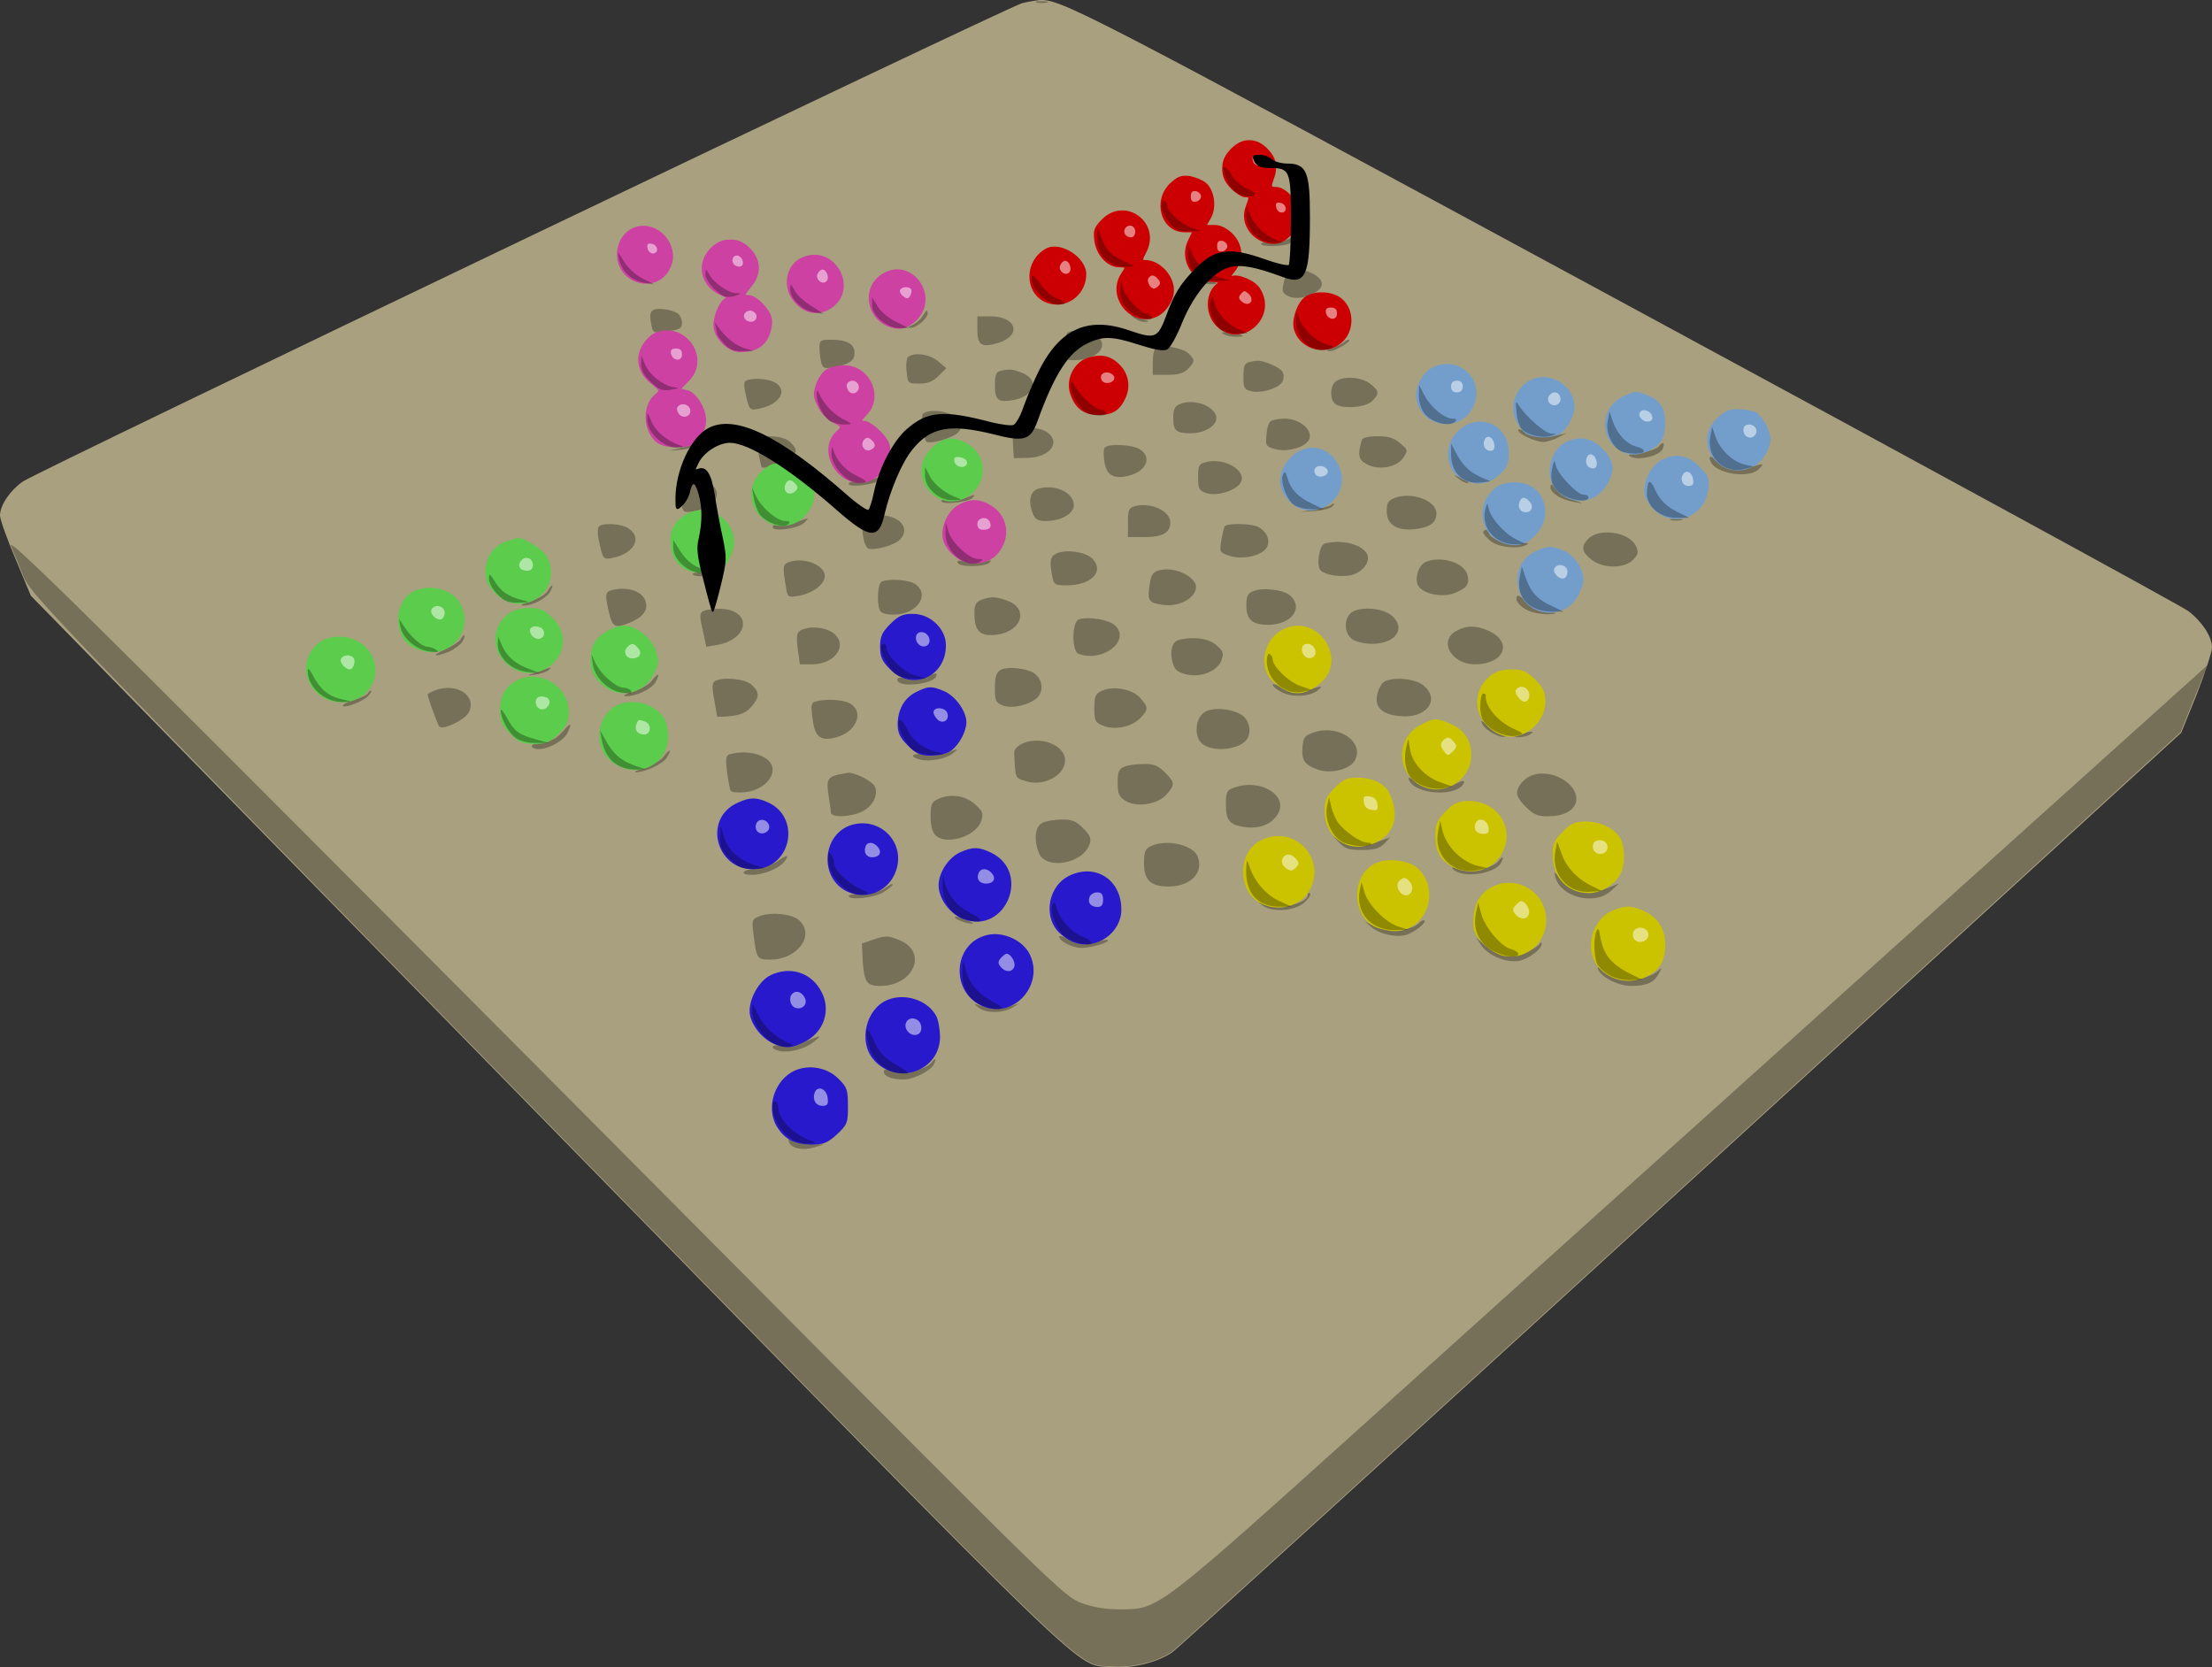 <svg xmlns="http://www.w3.org/2000/svg" viewBox="0 0 756.5 570.235" version="1.0"><rect x="0" y="0" width="756.5" height="570.235" fill="#333333" stroke="none"/><path d="M349.75 1.283c-4.6 1.1-336.1 159.8-341.8 163.6-4.3 3-7.7 8-7.7 11.4 0 1.3 2.4 8 5.3 14.8l5.2 12.5 176.4 180.3c191.8 196 180.3 184.9 192.9 186 6.7.6 15.6-1.5 20.7-5 1.8-1.2 80.1-72.5 174.1-158.3l170.9-156.1 5.3-13.1c2.8-7.3 5.2-14.4 5.2-16 0-3.5-3.3-8.6-8-12.2-1.9-1.5-88.4-48.7-192.3-104.9-186.1-100.7-193.3-104.5-200.6-104-.9.1-3.4.5-5.6 1zm83.6 49.8c3 3.1 3.6 6.1 1.9 10.5-.8 2.3-.7 2.6 1.1 2.6 3.5 0 7.9 5.3 7.9 9.5 0 4.5-4.5 9.5-8.5 9.5-6.8 0-11.8-6.5-9.5-12.4 1.3-3.5 1.3-3.6-.6-3.6-.8 0-2.9-1.3-4.5-2.9-2.1-2.2-2.9-3.9-2.9-6.6 0-4.8 4.4-9.5 9-9.5 2.2 0 4.1.9 6.1 2.9zm-21 11.7c2.8 2.5 3.5 8.2 1.6 11.6l-1.6 2.8h3c2 0 4 1 6 2.9 3.6 3.7 3.9 8.6.7 12.7-1.3 1.5-1.7 2.5-1 2 1.9-1.2 7.9 1.2 9.6 3.9 4.2 6.5-.4 15.5-7.9 15.5-4.8 0-9.5-4.4-9.5-9 0-3.3 1.5-7 3.4-8.2.6-.4-.3-.8-2-.8-6.9 0-11.2-7.6-8.1-13.9l1.5-3.1h-2.9c-7.9 0-10.9-10.6-4.7-16.4 2.5-2.3 3.7-2.7 6.6-2.3 1.9.4 4.3 1.4 5.3 2.3zm-22.8 11.4c3.4 2.7 4.4 7.8 2.3 11.9-1.5 2.8-1.5 3.1-.1 3.1 4.7 0 9.5 5.1 9.5 10.1 0 3.4-2.8 7.6-5.9 8.9-6.3 2.6-13.1-2-13.1-8.7 0-2.1.7-4.9 1.6-6.1 1.4-2.1 1.4-2.2-1-2.2-3.9 0-7.6-3.9-8.3-8.7-.5-3.7-.2-4.5 2.5-7.3 3.7-3.6 8.6-4 12.5-1zm-162.6 6.2c7.4 6.9.5 19-9.1 15.8-10.9-3.6-7.5-20.3 3.9-18.5 1.6.3 3.9 1.5 5.2 2.7zm29.4 4.7c3.8 3.9 3.9 8.7.3 13-2.4 2.9-2.4 3.1-.6 3.1 2.4 0 6.8 4.3 7.6 7.5.4 1.4 0 4.1-.8 6-1.6 3.8-4.7 5.5-9.7 5.5-4.2 0-8.9-4.8-8.9-9 0-3.6 2.5-9 4.3-9 .6-.1-.2-.7-1.9-1.4-6.9-3-8.5-10.6-3.5-15.7 2.2-2.1 3.9-2.9 6.6-2.9s4.4.8 6.6 2.9zm112.2 3.1c4.4 4.9 2.8 12.5-3.2 15-11.5 4.7-18.5-11.7-7.6-17.9 3-1.7 7.7-.5 10.8 2.9zm-85.4.4c4.4 2.3 6.5 9.1 4.1 13.7-1.6 2.9-6.7 5.1-10 4.4-1.6-.4-4.1-2-5.5-3.7-7-8.2 1.8-19.3 11.4-14.4zm27.4 4.7c6.3 3.2 7.7 11.1 2.8 16-7.8 7.8-20.1-2.2-14.7-12 2.4-4.4 7.7-6.2 11.9-4zm148 8.9c4.9 3.9 4.4 12.2-.9 15.6-5.5 3.7-13.3.9-14.9-5.3-.8-3.3 1.1-8.9 3.8-10.8 3.1-2.1 8.9-1.9 12 .5zm-226 12.1c6.3 3.2 7.7 11.1 2.8 15.9l-2.8 2.9 2.4.6c3 .7 6.3 6 6.3 10.2 0 1.9-.9 4.3-2.4 6-2.1 2.4-3.2 2.8-7.4 2.8-3.5 0-5.6-.6-7.1-1.9-4.3-3.9-4.4-12.2-.2-15.7 1.8-1.5 1.8-1.6-1.5-4.2-9.3-7.5-.7-22 9.9-16.6zm150.1 10.5c3 3.1 3.8 7 2.2 10.9-1.9 4.4-4.4 6-9.1 6-5 0-7.9-2.2-9.5-7.1-1-2.8-.8-4.1.7-7.2 3-6.2 10.8-7.5 15.7-2.6zm118.3 1.9c1.1.8 2.6 3 3.3 4.9 3.2 9.9-9.7 17.9-16.8 10.3-3-3.2-3.6-6.8-1.8-11.1 2.5-6 9.4-7.9 15.3-4.1zm-205.2 1.5c3.9 4 4.1 9.7.6 13.4-2.1 2.3-2.2 2.6-.7 2.6 1 0 3.3 1.5 5.2 3.4 2.6 2.6 3.4 4.2 3.4 6.9 0 4.6-4 9.4-8.4 10.3-9.4 1.7-16.4-10.9-9.6-17.1 1.9-1.7 1.9-1.8-1.3-3.4-1.8-.9-4-3.2-5-5.3-1.6-3.2-1.7-4.3-.7-7.3 1.5-4.5 4.4-6.5 9.5-6.5 3.3 0 4.7.6 7 3zm237.4 2.4c4.8 2.5 6.3 8.3 3.6 13.6-1.8 3.6-4.7 5.2-9 5.2-4.6 0-7.4-1.8-9.1-5.9-3.8-9.1 5.6-17.5 14.5-12.9zm30.6 5c4 1.7 5.5 4.2 5.5 9.1 0 4.7-1.3 7.1-5 9-4.6 2.4-8.7 1.9-12.1-1.4-5.2-5.2-3.4-13.7 3.5-16.7 3.9-1.7 4-1.7 8.1 0zm36.6 5.6c2.2 1.3 4.9 6.1 4.9 9 0 8.9-11.5 13.7-18 7.5-6.6-6.3-2-17.5 7.1-17.5 2.2 0 4.9.5 6 1zm-87.2 6.5c2 2 2.6 3.5 2.6 7.1 0 3.9-.5 5-3.3 7.5-7.8 7-19.1.2-16.6-9.9 1.9-7.8 11.6-10.4 17.3-4.7zm-182.9 4c6.6 3.4 7.6 12.1 1.9 16.9-7 5.9-16.9 1-16.9-8.5 0-2.2 1-4.1 3.4-6.5 3.8-3.8 7-4.3 11.6-1.9zm217.6 1.9c4.1 4.1 4.4 7.8 1.1 12.7-5.6 8.3-18.8 4.9-18.7-4.8.1-7 4.2-11.2 10.9-11.3 2.5 0 4.2.9 6.7 3.4zm-94.5 1.2c4.2 2.1 6.4 7.5 4.9 12-3.8 11.3-20 9.2-20-2.6 0-3.4.6-4.8 3.4-7.6 3.8-3.8 7-4.3 11.7-1.8zm127.6 4.9c3.2 3.2 3.5 3.9 3 7.8-1.2 8.8-10.9 12.8-17.5 7.2-4-3.3-4.8-7.4-2.6-12 1.9-4.2 5.5-6.4 10.3-6.5 2.5 0 4.2.9 6.8 3.5zm-307.5.7c2.2 1.1 4.8 5.9 4.8 8.8 0 3.7-3 8.1-6.7 9.6-10 4.2-18.8-8-11.8-16.5 3.4-4 8.4-4.7 13.7-1.9zm251.9 7.7c4.3 4.3 4.1 10.1-.5 14.7-2.4 2.4-4.3 3.4-6.6 3.4-6.2 0-10.9-4.3-11-9.8 0-6.8 4.2-11.1 10.8-11.2 3.5 0 4.9.6 7.3 2.9zm-186.4 5.1c4.5 2.7 6.2 8.4 3.9 13.2-2 4.2-5.4 6.2-10.2 6.1-4.1-.1-8.9-4-9.9-8-.9-3.9 1.3-9.2 4.9-11.4 4-2.4 7.3-2.4 11.3.1zm-93 3.6c3.9 2.5 5.7 7.1 4.4 11.4-1.6 5.4-4.4 7.5-10.2 7.5-6.1 0-9.8-3.2-10.5-9.1-.6-5 1.2-8.4 5.6-10.7 3.7-1.9 6.9-1.6 10.7.9zm-64.9 8.9c6.4 2.6 8.9 9.3 5.8 15.4-1.7 3.3-5.4 5.1-10.2 5.1-5.3 0-10.4-5.3-10.4-10.8 0-4.8 2.9-8.8 7.3-10.1 1.8-.5 3.3-1 3.4-1 .2-.1 2 .6 4.1 1.4zm353.7 2.9c3.5 1.5 6.5 5.9 6.5 9.6 0 2.9-2.6 7.6-5.2 9.4-1.2.9-3.7 1.6-5.6 1.6-6.7 0-11.1-4.2-11.2-10.5 0-4.8 2.1-8.2 6.4-10.1 4-1.7 4.9-1.7 9.1 0zm-381.7 14c8.5 4.4 6.5 18.1-2.9 20.1-3.5.8-9.1-.9-11.3-3.4-2.3-2.6-3.1-8.5-1.6-12.1 2.3-5.4 9.9-7.6 15.8-4.6zm35.8 9c5.2 5.2 4.4 12.7-1.8 16.7-9.2 5.7-21.3-4.5-16.4-13.9 2.2-4.3 5.4-6.2 10.4-6.2 3.7 0 5 .6 7.8 3.4zm131 2c3.9 3.9 4.5 8.9 1.7 13.6-5.4 9.2-20.3 4.8-20.3-6 0-3.4.6-4.8 3.4-7.6s4.2-3.4 7.6-3.4 4.8.6 7.6 3.4zm-100.5 2.9c2.1 1.4 3.9 3.7 4.7 6.1 1.1 3.4 1 4.3-.5 7.5-3.8 7.6-12.7 9.1-18.5 2.9-2.1-2.3-2.8-4-2.8-7 0-5 1.3-7.4 5.3-9.8 4.2-2.6 7.6-2.5 11.8.3zm230.5-.4c8.6 5.3 5.8 18.3-4.5 20.6-5.1 1.1-11.7-3.6-12.7-9.1-1.7-9.4 8.9-16.6 17.2-11.5zm-325.6 4.8c8.3 7.5 2.4 20.1-8.8 19-10.1-1.1-14.1-12.9-6.7-19.5 3.9-3.4 11.5-3.1 15.5.5zm400.6 11.7c2.7 2.7 3.4 4.2 3.4 7.4 0 7.5-8.1 13.6-14.6 11.2-6.7-2.6-9.9-9-7.4-15.1 1.9-4.5 5.6-6.9 10.7-6.9 3.8 0 5 .5 7.9 3.4zm-333.8 3.1c4.6 4.9 4.5 10.4-.2 15.1-2.9 2.9-4.1 3.4-8.1 3.4s-5.2-.5-8.1-3.4c-2.8-2.8-3.4-4.1-3.4-7.8 0-10.9 12.1-15.4 19.8-7.3zm131.7.9c3.8 1.6 7.5 6.8 7.5 10.4 0 3.1-2.5 7.7-5.2 9.6-1.2.9-4.2 1.6-6.6 1.6-3.7 0-5-.6-7.8-3.4-2.6-2.6-3.4-4.2-3.4-7 0-5 2.3-9 6.2-10.9 4.1-2 5-2.1 9.3-.3zm-100.5 5.1c4.1 2.1 6 5.3 6 10.1 0 10.6-12.4 15.2-20.1 7.4-2.3-2.3-2.9-3.7-2.9-7.3 0-9.2 8.8-14.4 17-10.2zm273.3 5.9c4.5 1.9 6.8 4.8 7.3 9.3 1 8-7 14.7-14.7 12.4-10.2-3.1-11.4-16.6-1.9-21.3 4.2-2.2 5.1-2.2 9.3-.4zm-24.5 20c4 2.1 6.5 7.7 5.6 12.4-.8 4.2-3.5 7.1-7.9 8.6-7.9 2.8-15.5-2.6-15.5-11 0-3.9.5-5.1 3.4-8 2.8-2.8 4.2-3.4 7.5-3.4 2.3 0 5.4.6 6.9 1.4zm-208.2 7.2c10.3 4.9 7.8 20.6-3.5 22.1-13.7 1.9-19.4-16.7-6.8-22.2 4.2-1.9 6.2-1.8 10.3.1zm246.5 1.1c8.5 5.1 6.9 18.2-2.7 21.3-7 2.3-14.8-2.3-15.4-9-.5-5.4.1-7.3 3.4-10.6 2.8-2.8 4.2-3.4 7.6-3.4 2.3 0 5.5.8 7.1 1.7zm-206.9 8.5c5.8 4 5.8 14.3.1 18.8s-14.7 2.9-17.8-3.1c-6.2-11.9 6.8-23.4 17.7-15.7zm246.8-1.7c1.6.8 3.6 2.5 4.4 3.7 1.9 2.7 2 9.4.2 12.6-1.8 3.4-6.6 6.2-10.4 6.2-7.3 0-12.2-5.2-12.2-13.1 0-3.3.6-4.7 3.4-7.5s4.2-3.4 7.5-3.4c2.3 0 5.5.7 7.1 1.5zm-106 5c1.6.9 3.6 2.9 4.5 4.5 3.1 6 1 13.7-4.5 16.5-11 5.7-22.2-5.5-16.5-16.5 2.9-5.5 10.5-7.6 16.5-4.5zm-104.5 4.1c9.9 4.7 8.9 19.4-1.5 22.5-7.5 2.3-16-3.8-16-11.5 0-4.3 3.4-9.4 7.3-11.1 4.2-1.9 6.2-1.8 10.2.1zm146 5.4c7.8 7.3 2.8 21-7.6 21-2.2 0-5.3-.7-6.9-1.5-7.7-4-7.9-16.7-.2-21 3.9-2.2 11.6-1.4 14.7 1.5zm-107.5 2.5c6.2 3.2 8 12.9 3.5 18.4-5.3 6.2-13.7 6.2-19 0-4.7-5.6-2.6-15.1 3.9-18.3 4-2 7.9-2 11.6-.1zm144.9 3.9c4 2.1 6.4 6.4 6.4 11.1 0 11.3-12.8 16.2-21 8-3.2-3.2-3.8-5.1-3.3-10.4.6-7.8 10.4-12.5 17.9-8.7zm39.5 8c5 2.1 7.6 6 7.6 11.5 0 5.3-1.8 8.4-6 10.6-6.2 3.2-14 1.1-17.4-4.5-3.5-6-.6-14.8 5.7-17.5 4.1-1.8 6-1.8 10.1-.1zm-213.6 10.4c8.2 5.3 6.1 18.8-3.5 22.1-3.5 1.3-4.6 1.3-7.9 0-7.1-2.7-10.4-11.1-7-17.8 3.4-6.5 11.9-8.5 18.4-4.3zm-72.7 11.7c3.7 1.9 6.9 7 6.9 10.8 0 8.5-8.4 15.1-16.1 12.8-7.9-2.4-11.5-10.2-7.9-17.5 3.3-6.9 10.5-9.4 17.1-6.1zm40.3 9.4c4 2.7 5.5 5.7 5.6 11.3.1 11.8-14.7 16.9-22.4 7.7-3.7-4.4-3.7-11.5.1-15.9 1.4-1.8 3.6-3.6 4.7-4 3.6-1.5 9-1.1 12 .9zm-29.1 26c2.9 2.8 3.2 3.7 3.2 9.2 0 5.7-.2 6.2-3.7 9.5-3.2 2.9-4.5 3.4-8.5 3.4-2.7-.1-5.8-.6-7.1-1.4-5.7-3.1-7.9-11.5-4.7-17.7 4-7.6 14.7-9.1 20.8-3z" stroke="#a9a07f" stroke-width=".5" fill="#a9a07f"/><g fill-opacity=".3"><path d="M354.55.883c.9.2 2.5.2 3.5 0 .9-.3.1-.5-1.8-.5s-2.7.2-1.7.5zM441.95 80.883c-1.1 1.1-3.3 1.8-6.2 1.8-2.5 0-4.5.3-4.5.7 0 1.1 7.8 1 9.9-.2 1-.5 2.1-1.6 2.5-2.5.7-1.9.4-1.9-1.7.2zM440.65 92.983c-.6.4-1.4 2.2-1.7 4-.6 2.8-.3 3.4 1.9 4.4 3.5 1.6 10.8-1 11.2-4 .5-3.4-8-6.7-11.4-4.4zM410.25 96.183c.8.5 2.6 1 3.9 1 3.2 0 2.4-.6-1.9-1.4-2.5-.4-3.1-.3-2 .4zM223.35 106.083c-1 .6-1.2 1.9-.7 4.4.6 3.4.8 3.5 4.4 3 5.5-.7 6.2-1.1 6.2-3.1 0-1.1-.6-2.4-1.2-3-2-1.5-7.1-2.3-8.7-1.3zM315.45 108.183c-.7 1.2-2.3 2.5-3.5 3-1.7.7-1.8.9-.4.9 1.8.1 5.7-3.2 5.7-4.9 0-1.5-.4-1.2-1.8 1zM387.65 108.583c1.1.9 2.9 1.6 4 1.5 1.7-.1 1.6-.2-.6-.9-1.4-.4-3.2-1.1-4-1.5-.7-.3-.4.1.6.9zM334.25 112.683c0 5.4 1.4 6.3 7.1 4.6 8.2-2.5 6.4-9.1-2.6-9.1h-4.5v4.5zM364.95 113.883c-.4.3-.7 2.6-.7 5 0 4.1.2 4.3 2.9 4.3 7.8 0 12.5-4.7 8.1-8.2-2.2-1.7-9-2.5-10.3-1.1zM418.25 114.183c.8.5 2.8 1 4.4 1 3.9 0 3-.6-1.9-1.3-2.7-.4-3.5-.3-2.5.3zM280.25 118.883c0 1.6.3 3.8.6 5.1.6 2 1.1 2.2 4.3 1.6 5.3-1 7.1-2.2 7.1-4.9 0-3-2.6-4.5-7.9-4.5-3.8 0-4.1.2-4.1 2.7zM459.85 116.883c-.4.5-2.2 1.3-3.9 2-2.5.9-2.7 1.2-1.1 1.2 1.8.1 8.1-3.8 6.3-3.9-.3 0-.9.3-1.3.7zM395.55 118.783c-.8.3-1.3 2.4-1.3 5v4.4h5c3.7 0 5.5-.5 7-2 2.5-2.5 2.5-3.2.1-5.4-2-1.8-8.6-3-10.8-2zM310.65 121.983c-.6.4-.9 2.6-.6 4.9.4 4.3.4 4.3 4.4 4.3 2.9 0 4.6-.7 6.5-2.6l2.7-2.7-2.8-2.3c-2.7-2.4-7.9-3.2-10.2-1.6zM427.05 123.883c-1.4.3-1.8 1.5-1.8 4.9 0 3.9.3 4.4 2.6 5 3.7.9 10.1-1.2 10.9-3.6.8-2.7-.1-3.9-4.1-5.6-3.4-1.4-4.5-1.5-7.6-.7zM342.05 126.883c-1.4.3-1.8 1.5-1.8 4.9 0 5.1 1.1 6 6.5 5 7-1.4 8.8-6.7 3-9.2-3.5-1.4-4.6-1.5-7.7-.7zM255.95 129.883c-1.5.4-1.7 1.1-1.2 3.6 1.4 6.8 1.5 7 4.8 6.3 9.4-1.9 10.5-9.1 1.5-10.1-1.8-.2-4.1-.1-5.1.2zM457.05 130.283c-2.1 1.2-2.4 5.9-.6 7.7 2 2 10.5 1.5 12.8-.8 2.6-2.6 2.5-3.4-.6-5.9-2.9-2.3-8.7-2.8-11.6-1zM403.55 138.183c-1.8.7-2.3 1.7-2.3 4.9 0 4.2 1 5.1 6 5.1 4 0 7.8-1.9 8.6-4.3 1.3-4.2-6.9-8-12.3-5.7zM316.85 140.883c-1.6.4-1.8 1.1-1.2 5.1.3 2.5.8 4.8 1.1 5 1.2 1.2 9.9-1.4 11.2-3.4 1.2-1.8 1.1-2.4-.4-4.3-1.8-2.2-7.2-3.4-10.7-2.4zM434.65 143.983c-.7.4-1.4 2.5-1.5 4.7-.4 3.7-.2 4 2.9 4.9 4.4 1.2 10.8-.7 11.8-3.6 1-3.2-3.6-6.8-8.4-6.8-2 0-4.2.4-4.8.8zM347.45 147.083c-.9.5-1.2 2.4-1 5.2l.3 4.4 4.7-.1c7.6-.1 11.6-5.4 6.6-8.8-2.4-1.7-8.5-2.1-10.6-.7zM519.25 147.183c0 1.3 6.1 4 8.7 4 1-.1 3.2-.7 4.8-1.5l3-1.5-3.5.7c-4.9.9-8 .5-10.7-1.2-1.4-.9-2.3-1.1-2.3-.5zM239.25 150.583c-.8.8-3.5 1.9-6 2.5l-4.5 1.1 4.4-.4c2.7-.3 5.2-1.2 6.5-2.5 1.1-1.2 1.8-2.1 1.5-2.1-.2 0-1.1.6-1.9 1.4zM259.65 149.783c-.8.3-.9 1.9-.3 5.1.5 2.6 1 4.8 1.2 4.9.7.8 9.4-2.1 10.5-3.4 1.6-2.1 1.5-2.9-.8-5.2-1.9-1.9-7.6-2.6-10.6-1.4zM465.75 150.383c-1.5 5.2-1.2 6.9 1.7 8.4 4.2 2.2 10.4 1 12.5-2.3 1.6-2.5 1.6-2.6-1.1-4.9-2.1-1.8-3.9-2.4-7.7-2.4-3.1 0-5.1.5-5.4 1.2zM567.25 152.683c-.6.8-3.5 1.8-6.3 2.1-4.3.6-4.7.8-2.8 1.6 3 1.1 9.7-.7 10.5-2.9.9-2.2.1-2.7-1.4-.8zM377.75 153.183c-.4.6-.4 2.9 0 5 .8 4.4 3.2 5.8 8.3 4.5 5.9-1.5 8-6.1 4-8.9-2.5-1.8-11.3-2.2-12.3-.6zM584.95 157.683c1.6 4.4 13.5 6.2 16.7 2.6 1.8-1.9 1.7-1.9-2.9-.5-5.4 1.6-8.6 1.1-11.1-1.7-2.1-2.3-3.6-2.5-2.7-.4zM412.25 158.083c-2.2.6-2.5 1.2-2.5 5.1s.3 4.6 2.7 5.4c3.6 1.3 10.4-.8 11.9-3.6 2.2-4.1-5.8-8.7-12.1-6.9zM498.65 163.583c1.1.9 2.4 1.6 3 1.6 1.2 0 .7-.5-2.4-1.9-2.4-1.1-2.4-1.1-.6.3zM297.25 164.283c-1.4.6-3.5.8-4.7.6-1.3-.2-2.3 0-2.3.6 0 1.3 8.8.3 10.3-1.2 1.3-1.3.1-1.3-3.3 0zM232.25 165.883c0 1 .3 3.5.7 5.7.6 3.7.7 3.8 4.1 3.3 10.9-1.8 10.8-10.7-.1-10.7-3.8 0-4.7.3-4.7 1.7zM530.25 166.583c0 2 3.7 4.4 8.1 5.1 3.4.6 3.4.6-.6-.9-2.2-.8-4.8-2.5-5.7-3.7-1.4-1.6-1.8-1.8-1.8-.5zM355.25 167.083c-2.9.8-3.7 4.1-2.1 8.4.9 2.2 1.7 2.7 4.6 2.7 5.1 0 9.5-2.5 9.5-5.4 0-4.3-6.3-7.3-12-5.7zM330.25 170.283c-1.4.6-3.9.9-5.7.7-1.7-.2-2.9 0-2.6.5.7 1.2 9.2.2 10.6-1.2 1.3-1.3 1-1.3-2.3 0zM477.05 170.283c-2.3.9-2.8 1.7-2.8 4.5 0 4.6 3.4 6.8 9.5 6.2 5.3-.6 7.5-2.2 7.5-5.4 0-4.4-8.4-7.5-14.2-5.3zM388.25 173.083c-2.2.6-2.5 1.2-2.5 5.6v5h5.6c6.3 0 8.9-1.5 8.9-5.1 0-3.8-6.7-6.9-12-5.5zM455.05 172.783c-.3.3-2.8.9-5.5 1.4l-4.8.9 4.8-.3c2.7-.2 5.4-.9 6-1.5s.9-1.1.6-1.1-.8.3-1.1.6zM295.65 176.983c-1.6 1.1-.5 9.9 1.3 10.6 2.1.8 8.9-1.1 10.8-3 3.8-3.8 0-8.4-7-8.4-2.2 0-4.5.4-5.1.8zM271.85 178.783c-2.2.8-4.8 1.2-5.8.8-1-.3-1.8 0-1.8.7 0 1.7 8.8.5 10.8-1.5 1.9-1.9 1.9-1.9-3.2 0zM571.55 177.883c.9.2 2.5.2 3.5 0 .9-.3.1-.5-1.8-.5s-2.7.2-1.7.5zM204.75 180.183c-.4.6-.4 2.5 0 4.3 1.4 6.8 1.5 7 4.8 6.3 7.3-1.5 10.2-6.8 5.5-10-2.5-1.8-9.3-2.1-10.3-.6zM418.85 179.983c-.3.5-.8 2.7-1.2 4.9-.6 4-.5 4.1 2.9 5.2 4.5 1.5 11.2-.1 12.7-2.9 1.3-2.4 0-5.4-3-7-2.3-1.2-10.7-1.3-11.4-.2zM507.25 182.083c0 .5 1.2 1.9 2.6 3 2.8 2.2 9.7 2.8 12.3 1.2 1-.6.1-.8-2.5-.4-4.1.5-10.4-1.7-10.4-3.7 0-.6-.4-1-1-1-.5 0-1 .4-1 .9zM543.15 184.283c-2.6 2.6-2.2 4.6 1.4 7.3 3.9 2.9 10.9 2.9 13.9-.1 1.9-1.9 2-2.6 1-4.8-2.2-4.7-12.4-6.3-16.3-2.4zM3.75 186.683c.9 2.2 2.9 6.9 4.3 10.5 2.6 6.2 9.1 12.9 179.1 186.7 191.8 196 180.3 184.9 192.9 186 6.7.6 15.6-1.5 20.7-5 1.8-1.2 80.1-72.5 174.1-158.3l170.9-156.2 4.6-11.4 4.6-11.5-109.6 98.6c-60.3 54.2-139.5 125.5-176.1 158.5-74.3 66.9-72.8 65.7-86.2 65.8-5.1 0-9.1-.7-13.3-2.2-5.8-2.2-9.3-5.6-116.9-113.9-213.8-215-250.9-252-249.1-247.6zM453.05 185.883c-1.9.5-3 7.9-1.3 9.3 1.8 1.5 6.4 2.2 10 1.6 3.9-.8 6.9-4.3 5.9-7-1.3-3.5-8.7-5.5-14.6-3.9zM361.55 189.183c-2.4 1-2.7 2.6-1.7 7.9.6 2.9.9 3.1 5 3.1 8.4 0 13-4.8 8.7-9.2-2.3-2.2-8.7-3.2-12-1.8z"/><path d="M270.25 192.083c-2.6.8-2.7 1.5-1.4 9 .5 3.2.7 3.3 4.2 2.7 4.4-.7 8.6-3.6 9-6.3.6-3.8-6.3-7-11.8-5.4zM327.55 192.483c.5 1.5 9.3 1.5 10.9-.1.9-.9.4-.9-2-.3-1.9.6-4.5.6-6.3.1-2.2-.7-2.9-.6-2.6.3zM487.55 192.183c-2.6 1.1-4 6.4-2.3 8.5 2.2 2.7 8.5 3.7 12.3 2.1 4.2-1.7 5.1-3 4.3-6.2-1.1-4.2-8.9-6.6-14.3-4.4zM396.25 195.083c-2 .6-2.6 1.5-3.1 5.1-.8 5.4-.3 6 4.8 6.7 7 .9 13.5-4.4 10.2-8.3-2.5-3-7.8-4.6-11.9-3.5zM236.95 196.383c.5 1 5.2.9 7.8-.1 1.3-.6.3-.8-3.1-.7-2.9.1-5 .4-4.7.8zM301.55 198.883c-1.3.5-1.8 6.9-.7 9.7.4 1.1 1.9 1.6 4.9 1.6 7.8 0 12.5-6.8 7.3-10.4-2.1-1.5-8.8-2-11.5-.9zM187.25 202.183c-.6 1.1-3.2 2.6-5.8 3.4-2.9.9-3.8 1.5-2.4 1.5 3.1.1 7.9-2.5 9.2-4.9.6-1.1.8-2 .6-2-.3 0-1 .9-1.6 2zM209.05 201.883c-2.1.5-2.2 1.8-.7 7.9 1.2 4.8 2.1 5.2 7.2 3.1 4.3-1.8 6.1-4.2 5.3-7-.9-3.7-6.3-5.5-11.8-4zM428.55 202.183c-1.8.7-2.3 1.7-2.3 4.8 0 4.9 2 6.7 7.4 6.7 8 0 12.3-5.7 7.6-10-2.2-2-9.5-2.9-12.7-1.5zM518.95 203.783c-1.1 1.1.5 3.5 3.4 4.9 1.5.8 4.7 1.4 7.1 1.4 2.4-.1 3.2-.3 1.8-.6-5.7-.9-7.3-1.5-9.4-3.8-1.3-1.4-2.6-2.2-2.9-1.9zM335.55 205.183c-1.8.7-2.3 1.7-2.3 4.5 0 5.5 1.5 7.5 5.6 7.5 10 0 14-8.9 5.3-11.9-3.7-1.3-5.6-1.3-8.6-.1zM240.35 209.083c-1.1.7-1.1 1.8 0 6.5l1.2 5.6 3.6-.6c11.5-2 12.1-12.4.7-12.4-2.2 0-4.7.4-5.5.9zM461.85 209.783c-2.4 2.3-2 7 .6 8.8 1.2.9 4.3 1.6 6.8 1.6 8.3 0 11.9-5.6 6.4-9.9-3.3-2.6-11.5-2.9-13.8-.5zM369.05 211.783c-2.5.7-2.6 10.9-.2 11.8 8.1 3.1 17.9-4.3 12.6-9.6-2-2-8.8-3.2-12.4-2.2zM275.75 214.883c-3.3.8-3.6 1.7-2.9 7.2l.7 5.1h4.2c7.6 0 12.2-6.2 7.7-10.3-2-1.9-6.6-2.8-9.7-2zM498.05 215.783c-6.2 3.3-1.7 11.4 6.3 11.4 10.3 0 13.3-7.8 4.4-11.6-4.3-1.8-7.3-1.7-10.7.2zM157.55 218.583c-.4.8-2.8 2.4-5.3 3.5-5.1 2.2-3.8 2.9 1.5.7 1.8-.8 3.8-2.4 4.5-3.5 1.2-2.3.6-2.9-.7-.7zM403.05 218.883c-2.2.6-3.1 3.9-2 7.8.7 2.3 1.6 3.2 4.5 3.9 5 1.3 10.8-1 12.2-4.8.8-2.5.6-3.1-1.8-5.2-2.7-2.3-7.9-3-12.9-1.7zM183.75 229.783c-4 1.4-4 1.4-.5.9 1.9-.3 3.9-1 4.4-1.5 1.2-1.2 1.2-1.2-3.9.6zM342.05 229.183c-1.3.8-1.8 2.4-1.8 6.1 0 4.5.3 5 2.8 6 3.1 1.2 9.1-.2 11.7-2.7 2.1-2.1 1.9-5.7-.5-7.9-2.3-2.1-9.8-3-12.2-1.5zM222.95 232.783c-1 1.3-3.9 3-6.5 3.8-2.9.9-3.8 1.5-2.4 1.5 3.5.1 8.9-2.5 10.2-4.9 1.6-3 .9-3.3-1.3-.4zM317.25 231.283c-1.4.6-4.4.9-6.7.6-3.2-.3-4-.1-3.6.9 1 2.6 13.3 1 13.3-1.8 0-.9.2-1-3 .3zM244.45 232.983c-.9.6-1 2.1-.2 6.2.5 2.9 1 5.5 1 5.8 0 .2 2.1.2 4.7-.1 3.5-.4 5.3-1.2 7-3.2 2.9-3.3 2.9-4.9.1-7.5-2.3-2.1-10-2.8-12.6-1.2zM473.05 233.383c-.8.7-1.8 2.7-2.1 4.4-.8 4.1 1.7 6.5 7.6 7.1 9.2 1.1 14.4-5.7 8.1-10.6-3.1-2.4-11-2.9-13.6-.9zM435.25 234.183c0 .5 1.4 1.7 3.2 2.6 3.7 1.9 10.2 1.4 12.6-1 1.4-1.3 1-1.3-3.5.1-4.9 1.6-5.2 1.5-8.7-.5-2-1.2-3.6-1.7-3.6-1.2zM148.55 236.183c-1.3.5-2.3 1.1-2.3 1.3 0 1 3.4 10.3 4 11 1.2 1.3 8.6-2.2 10-4.7 3.1-5.9-4.2-10.6-11.7-7.6zM376.55 236.383c-1.9.9-2.3 1.9-2.3 5.8 0 4.3.3 4.9 3 6 3.9 1.6 9.6.5 12.6-2.5s3-3.7.1-7c-2.6-3.1-9.6-4.3-13.4-2.3zM125.75 237.183c-.3.5-2.4 1.5-4.5 2.1-2.2.7-4 1.6-4 2 0 1.2 6.9-1.3 8.7-3.3.9-1 1.3-1.8 1-1.8s-.9.4-1.2 1zM278.95 239.883c-1.5.4-1.7 1.2-1.1 5.6.7 6.1 2.4 7.8 6.8 7 7.5-1.3 11.3-8.3 6.4-11.7-2.1-1.5-8.1-1.9-12.1-.9zM412.25 243.383c-3.6 1.9-4.1 8.9-.8 11.2 3.9 2.8 12.7 1.7 15-1.8 1.7-2.4.8-6.6-1.7-8.2-3.3-2.2-9.5-2.8-12.5-1.2zM507.05 247.783c1.2 2.3 6.8 5.1 7.9 4 .3-.3-.1-.6-1-.6-.8 0-3-1.2-4.8-2.7-2.7-2.3-3-2.4-2.1-.7zM192.25 250.383c-1.8 2.1-3.7 3.1-6.7 3.5-2.4.3-4 .9-3.7 1.4 1.6 2.6 10.5-.8 12.3-4.8 1.6-3.5 1.1-3.5-1.9-.1zM449.25 250.483c-3.1 1.1-3.5 1.7-3.8 5-.4 4.6.8 6.2 5.5 7.8 4.4 1.4 10.7-.2 12.4-3.2 3.4-6.4-5.6-12.5-14.1-9.6zM519.75 251.183l-2 .9h2c1.1 0 2.7-.4 3.5-.9 1.3-.9 1.3-1 0-.9-.8 0-2.4.4-3.5.9zM349.25 254.483c-1.4.7-2.5 2-2.4 3 .4 8.9.3 8.5 3.7 9.6 6.2 2.1 13.7-1.8 13.7-7.1s-8.9-8.6-15-5.5zM226.95 258.783c-1 1.3-3.9 3-6.5 3.8s-3.9 1.5-3 1.5c3 .1 9.3-2.8 10.6-5 1.9-3 1.1-3.2-1.1-.3zM324.25 257.283c-1.4.6-4.6.9-7.2.6-5.1-.4-6.6.8-2.3 1.9 3.2.8 8.6-.2 11.1-2.1 2.2-1.7 1.9-1.8-1.6-.4zM249.85 257.883c-1.6.4-1.8 1.1-1.2 6 .4 3.1.9 6 1.3 6.6.3.5 2.6.7 5.1.4 5-.5 9.2-4.1 9.2-7.7 0-4.3-7.4-7.1-14.4-5.3zM384.55 262.183c-1.9.8-2.3 1.7-2.3 5.4 0 3.8.4 4.8 2.5 6.2 3.8 2.5 11.2 1.4 14.2-2.1 3-3.4 2.9-4.1-.6-7.6-2.4-2.3-3.8-2.9-7.3-2.8-2.4 0-5.3.4-6.5.9zM286.75 264.883c-3.7.9-4.2 2-3.4 7 .4 2.7.8 5.4.8 6 .1 1.8 6.6 1.6 10.6-.3 3.8-1.8 5.9-6 4.3-8.8-1-1.8-6.8-4.7-9-4.5-.7.1-2.2.4-3.3.6zM524.75 264.883c-2.7.7-5.2 3-5.8 5.5-.4 1.5.4 3.1 2.8 5.5 2.6 2.6 4.1 3.3 7.4 3.3 5.4 0 9-1.8 9.8-4.8 1.4-5.6-7.2-11.3-14.2-9.5zM481.85 266.683c2 5.2 16.9 6 18.8 1 .3-.9-.5-.8-2.7.3-4.6 2.3-10 2.1-13.6-.6-2.2-1.6-2.9-1.8-2.5-.7zM422.05 269.383c-2.5.9-2.8 1.4-2.8 5.8 0 5.5 1.3 7 6.7 7.7 4.8.6 8.7-.9 10.9-4.2 4.2-6.4-5.7-12.7-14.8-9.3zM320.55 273.383c-1.9.9-2.3 1.9-2.3 5.9 0 3 .6 5.3 1.6 6.3 3.6 3.7 14 .5 15.7-4.8.9-2.6.6-3.3-2.2-5.8-3.4-3-8.5-3.7-12.8-1.6zM356.55 281.383c-2.5 1.2-3.1 5.6-1.3 10.2 2.3 6.2 15.5 3.8 17.5-3.2.5-1.7-.1-3-2.4-5.2-2.4-2.4-3.8-3-7.3-2.9-2.4 0-5.3.5-6.5 1.1zM457.55 287.683c2.4 2.6 3.4 3 8.2 3 4.2 0 5.9-.5 7.6-2.1l2.1-2.2-5.2 1.8c-5.7 1.9-9.6 1.5-13.4-1.7-1.1-.9-.9-.4.7 1.2zM393.55 289.383c-1.9.9-2.3 1.9-2.3 5.9 0 5.7 2.3 7.9 8.3 7.9 7.4 0 12-4.4 10.2-9.9-1.3-4.3-10.7-6.5-16.2-3.9zM266.15 294.383c-1.5 1.1-4.7 2.3-7.3 2.5-5.1.6-6.3 2.3-1.6 2.3 3.8 0 9-2.1 10.9-4.4 2-2.4 1-2.7-2-.4zM512.35 294.583c-2 2.4-9.6 4-13.3 2.7-2.3-.8-2.9-.8-2.1 0 3.2 3.2 14.2 1.7 16.4-2.2 1.1-2.2.6-2.5-1-.5zM531.95 299.983c1.8 6.9 13.4 9.8 19 4.7l2.8-2.6-3.9 1.6c-7 2.7-12.1 1.7-16.3-3.3-2.1-2.5-2.2-2.5-1.6-.4zM302.45 303.883c-1.4 1-4.5 1.7-7.3 1.7-2.7.1-4.9.4-4.9.8 0 1.6 8.6.7 11.8-1.2 1.7-1.1 3.2-2.2 3.2-2.5 0-.7-.2-.6-2.8 1.2zM447.25 306.083c0 3-10.9 5.2-15.3 3-2.1-1-2.1-1-.3.5 3.2 2.5 10.9 2.1 14.3-.8 1.5-1.3 2.5-2.8 2.1-3.2-.5-.4-.8-.2-.8.5zM259.85 313.283c-2.7 1.1-2.8 1.2-2.1 6.7 1 7.9 1.2 8.2 5.7 8.2 9.3 0 15.5-8.4 9.8-13.5-2.3-2.1-9.4-2.9-13.4-1.4zM326.75 313.983c.6.6 2.4 1.3 4 1.7 2.1.4 2.5.3 1.5-.3-2.4-1.5-6.7-2.6-5.5-1.4zM485.05 315.883c-2.4 2.4-10.7 2.9-14.9.9l-3.4-1.7 2.3 2c2.7 2.3 8.1 3.6 11.6 2.7 2.8-.7 7.3-4.2 6.5-5-.3-.3-1.2.2-2.1 1.1zM362.25 320.283c0 1.6 4.5 3.9 7.6 3.9 3.3 0 9.8-1.9 9-2.7-.2-.2-2.2.1-4.4.8-3.6 1-4.6.9-8.1-.8-2.3-1.1-4.1-1.7-4.1-1.2zM298.25 321.483l-3.5 1.2.3 6c.5 7.2 1.4 8.5 5.9 8.5 11.5 0 16.5-11.5 6.8-15.6-4.1-1.7-4.9-1.7-9.5-.1zM506.65 323.383c2.2 3.4 8.9 6.1 13 5.2 3.3-.7 7.6-4 7.6-5.8 0-.7-.3-.6-.8.1-.4.7-2.5 2-4.6 2.8-4.9 2.1-9.5 1.3-13.8-2.3l-3.2-2.7 1.8 2.7zM546.45 331.283c.9 2.8 6.9 5.9 11.5 5.9 5.2 0 7.8-1.2 9.4-4.3 1.2-2.1 1.1-2.1-.8-.5-2.2 2-9.9 3.4-13.5 2.5-1.3-.4-3.4-1.6-4.7-2.8-1.3-1.3-2.2-1.6-1.9-.8zM334.65 344.583c2.5 2 8.3 2 11.6 0l2.5-1.5-2.5.8c-3.2 1-7.8 1-11 0-2.4-.8-2.4-.7-.6.7zM275.25 356.283c-2.8 1.1-5.8 1.7-7.7 1.3-3.9-.6-4.5 1.1-.7 1.9 3.4.6 8.6-.8 11.6-3.3 2.8-2.3 2.6-2.3-3.2.1zM318.35 363.583c-2 2.3-9.6 4-13 2.8-2.5-.9-3.1-.8-3.1.2 0 1.5 3 2.6 6.8 2.6 3.3 0 9.1-2.9 10.3-5.1 1.1-2.2.6-2.5-1-.5zM269.85 390.683c.9 2.1 4.9 2.9 8.7 1.7l3.2-1-4.3-.1c-2.4-.1-5.2-.6-6.2-1.1-1.6-.9-1.8-.8-1.4.5z"/></g><g stroke="#cc41a2" stroke-width="5" fill="#cc41a2"><path d="M216.65 78.183c-3.2 1.3-5.4 5-5.4 8.8 0 9.9 13.1 13.6 17.6 4.9 4.1-7.7-4.3-17.1-12.2-13.7zM243.15 85.083c-5 5.1-3.4 12.7 3.5 15.7 1.7.7 2.5 1.3 1.9 1.4-1.8 0-4.3 5.4-4.3 9 0 4.2 4.7 9 8.9 9 5 0 8.1-1.7 9.7-5.5.8-1.9 1.2-4.6.8-6-.8-3.2-5.2-7.5-7.6-7.5-1.8 0-1.8-.2.6-3.1 3.6-4.3 3.5-9.1-.3-13-2.2-2.1-3.9-2.9-6.6-2.9s-4.4.8-6.6 2.9zM274.65 88.183c-5.6 2.2-7.1 9.9-2.9 14.8 3.2 3.9 7.4 4.8 11.4 2.8 10.9-5.7 2.9-22.2-8.5-17.6zM302.35 93.583c-9 5-5 18.6 5.5 18.6 1.5 0 3.8-1.2 5.5-2.9 7.8-7.9-1.4-21-11-15.7zM223.65 114.283c-1.1.6-2.9 2.4-3.8 4-2.5 4.3-1.4 9.2 2.8 12.6 3.3 2.6 3.3 2.7 1.5 4.2-4.2 3.5-4.1 11.8.2 15.7 1.5 1.3 3.6 1.9 7.1 1.9 4.2 0 5.3-.4 7.4-2.8 1.5-1.7 2.4-4.1 2.4-6 0-4.2-3.3-9.5-6.3-10.2l-2.4-.6 2.8-2.9c7.9-7.9-1.6-20.7-11.7-15.9zM282.55 126.683c-1.2.8-2.7 3.1-3.3 5-1 3-.9 4.1.7 7.3 1 2.1 3.2 4.4 5 5.3 3.2 1.6 3.2 1.7 1.3 3.4-6.8 6.2.2 18.8 9.6 17.1 4.4-.9 8.4-5.7 8.4-10.3 0-2.7-.8-4.3-3.4-6.9-1.9-1.9-4.2-3.4-5.2-3.4-1.5 0-1.4-.3.7-2.6 5.7-6 .9-16.4-7.6-16.4-2.2 0-5 .7-6.2 1.5zM327.65 173.083c-3.6 2.2-5.8 7.5-4.9 11.4 1 4 5.8 7.9 9.9 8 4.8.1 8.2-1.9 10.2-6.1 2.3-4.8.6-10.5-3.9-13.2-4-2.5-7.3-2.5-11.3-.1z" stroke-width=".5"/></g><g fill-opacity=".5" fill="#fff"><path d="M221.45 84.883c.2 1 1 1.8 1.8 1.8 2.2 0 1.8-2.9-.3-3.3-1.4-.3-1.8.1-1.5 1.5zM250.75 88.083c-.8 1.5.3 3.1 2.1 3.1.9 0 1.4-.7 1.2-1.7-.4-2-2.4-2.8-3.3-1.4zM279.55 93.783c-.7 1.8 1.7 3.8 3.1 2.4 1.1-1.1.1-4-1.4-4-.6 0-1.3.7-1.7 1.6zM307.85 99.083c-.3.5.1 1.5 1 2.2 1.3 1 1.7 1 2.4-.1.5-.8.6-1.8.4-2.2-.7-1.1-3.1-1-3.8.1zM254.65 107.283c-.9 1.5 1.1 3.3 3 2.6.9-.4 1.3-1.3 1-2.2-.7-1.7-3-2-4-.4zM229.45 120.883c.5 2.6 3.8 2.9 3.8.4 0-1.5-.6-2.1-2.1-2.1-1.4 0-1.9.5-1.7 1.7zM289.75 131.183c-.4.6-.1 1.7.5 2.6 1.5 1.8 4.2 0 3.3-2.2-.6-1.6-2.9-1.9-3.8-.4zM231.65 139.283c-.3.6 0 1.7.7 2.5 1.8 1.7 4.4.2 3.6-2-.7-1.8-3.3-2.1-4.3-.5zM295.45 150.483c-1.4 1.7.2 4.2 2.2 3.4s2-2.1.2-3.6c-1-.8-1.6-.8-2.4.2zM334.25 179.183c0 1.3.7 2 1.8 2 2.4 0 3.2-.8 2.5-2.6-.8-2.2-4.3-1.7-4.3.6z"/></g><g fill-opacity=".3"><path d="M211.75 88.683c.9 4.1 4.3 7.3 8.5 8l3.5.6-4.1-2.1c-2.3-1.1-5-3.7-6.3-5.8-2.2-3.6-2.2-3.6-1.6-.7zM241.25 93.783c0 2.3 4.1 6.9 6.8 7.6.9.3 2.6.1 3.7-.3 2-.8 2-.8 0-.8-2.7-.1-7.6-3.5-9.1-6.3-1.3-2.2-1.3-2.2-1.4-.2zM270.25 98.883c0 3.2 4 7.2 8 7.9l3.5.6-4.2-2.7c-2.4-1.4-5-3.8-5.8-5.3-1.3-2.5-1.4-2.5-1.5-.5zM298.25 104.383c0 3.5 5.1 7.8 9.3 7.8h3.2l-4.4-2.2c-2.4-1.1-5.2-3.5-6.2-5.2l-1.9-3.1v2.7zM244.75 111.483c.3 1 .5 2.2.5 2.6 0 .5 1.1 2 2.5 3.5 1.8 2 3.3 2.6 6.2 2.5l3.8-.1-3.1-.9c-3.1-.9-6.8-3.9-9.2-7.5-1.2-1.7-1.2-1.7-.7-.1zM219.25 124.583c0 2 1 3.8 3.4 6.1 2.8 2.7 4 3.1 6.8 2.6 2.9-.5 3-.6.8-.9-3.6-.6-8-4.1-9.6-7.6l-1.3-3.1-.1 2.9zM279.35 134.983c-.1 3 2.4 7.9 4.8 9.2 1.1.5 3.2 1 4.8 1 2.8-.1 2.8-.1-.9-2-3.4-1.8-6.8-5.6-8.1-9-.3-1-.6-.7-.6.8zM221.35 143.483c-.1 4.3 5.6 9.7 10.1 9.6 2.4-.1 2.8-.3 1.3-.7-4.5-1.5-8.5-4.8-9.9-8.1-1.5-3.6-1.5-3.6-1.5-.8zM284.35 154.983c-.1 4.3 5.3 10.2 9.3 10.2 3.5 0 3.3-.6-.9-2.6-3.7-1.7-6.9-5.4-7.8-8.9-.3-1.3-.5-.8-.6 1.3zM323.35 182.383c-.2 6.4 7.3 12.5 11.9 9.7 1.2-.7 1-.8-.7-.9-3.1 0-9.1-5.6-10.2-9.4l-.9-3.1-.1 3.7z"/></g><g stroke="#cc0002" stroke-width="5" fill="#cc0002"><path d="M421.15 51.083c-2.1 2.2-2.9 3.9-2.9 6.6s.8 4.4 2.9 6.6c1.6 1.6 3.7 2.9 4.5 2.9 1.9 0 1.9.1.6 3.6-2.3 5.9 2.7 12.4 9.5 12.4 4 0 8.5-5 8.5-9.5 0-4.2-4.4-9.5-7.9-9.5-1.8 0-1.9-.3-1.1-2.6 1.7-4.4 1.1-7.4-1.9-10.5-2-2-3.9-2.9-6.1-2.9s-4.1.9-6.1 2.9zM400.45 62.783c-6.2 5.8-3.2 16.4 4.7 16.4h2.9l-1.5 3.1c-3.1 6.3 1.2 13.9 8.1 13.9 1.7 0 2.6.4 2 .8-4.2 2.8-4.5 10.3-.5 14.3 8.2 8.2 20.9-2.8 14.5-12.6-1.7-2.7-7.7-5.1-9.6-3.9-.7.5-.3-.5 1-2 3.2-4.1 2.9-9-.7-12.7-2-1.9-4-2.9-6-2.9h-3l1.6-2.8c1.9-3.4 1.2-9.1-1.6-11.6-1-.9-3.4-1.9-5.3-2.3-2.9-.4-4.1 0-6.6 2.3zM377.05 75.183c-2.7 2.8-3 3.6-2.5 7.3.7 4.8 4.4 8.7 8.3 8.7 2.4 0 2.4.1 1 2.2-5.5 7.8 2.8 18.4 11.5 14.8 3.1-1.3 5.9-5.5 5.9-8.9 0-5-4.8-10.1-9.5-10.1-1.4 0-1.4-.3.1-3.1 5-9.8-7-18.7-14.8-10.9zM357.75 85.283c-8 4.6-6.9 16.5 1.6 18.4 6.1 1.4 11.9-3.5 11.9-9.9 0-5.7-8.8-11.2-13.5-8.5zM446.55 101.683c-2.7 1.9-4.6 7.5-3.8 10.8 1.6 6.2 9.4 9 14.9 5.3 5.3-3.4 5.8-11.7.9-15.6-3.1-2.4-8.9-2.6-12-.5zM372.15 122.583c-4.7 1.5-7.5 7.2-5.9 12 1.6 4.9 4.5 7.1 9.5 7.1 4.7 0 7.2-1.6 9.1-6 1.6-3.9.8-7.8-2.2-10.9-3-2.9-6.1-3.6-10.5-2.2z" stroke-width=".5"/></g><g fill-opacity=".5" fill="#fff"><path d="M428.45 54.883c.4 2.1 3.3 2.5 3.3.3 0-.8-.8-1.6-1.8-1.8-1.4-.3-1.8.1-1.5 1.5zM407.25 67.183c0 1.5.5 2 1.8 1.8.9-.2 1.7-1 1.7-1.8s-.8-1.6-1.7-1.8c-1.3-.2-1.8.3-1.8 1.8zM436.45 70.883c.2 1 1 1.8 1.8 1.8 2.2 0 1.8-2.9-.3-3.3-1.4-.3-1.8.1-1.5 1.5zM384.75 78.183c-.8 1.4.3 3 2.1 3 .8 0 1.4-.9 1.4-2 0-2.1-2.4-2.8-3.5-1zM416.25 84.183c0 1.5.5 2 1.8 1.8.9-.2 1.7-1 1.7-1.8s-.8-1.6-1.7-1.8c-1.3-.2-1.8.3-1.8 1.8zM362.55 90.783c-.7 1.8 1.7 3.8 3.1 2.4 1.1-1.1.1-4-1.4-4-.6 0-1.3.7-1.7 1.6zM392.75 95.183c-.4.6-.1 1.7.5 2.6 1 1.1 1.6 1.2 2.6.3 1.1-.9 1.1-1.5.3-2.5-1.4-1.7-2.5-1.8-3.4-.4zM424.45 100.483c-1 1.1-.9 1.7.3 2.7 2.4 2 4.5-.4 2.4-2.6-1.4-1.3-1.7-1.3-2.7-.1zM453.45 106.883c.5 2.6 3.8 2.9 3.8.4 0-1.5-.6-2.1-2.1-2.1-1.4 0-1.9.5-1.7 1.7zM376.75 128.183c-.4.7-.3 1.6.3 2.2 1.4 1.4 4.5.2 4-1.5-.6-1.6-3.4-2.1-4.3-.7z"/></g><g fill-opacity=".3"><path d="M418.25 57.683c0 .3.6 2.1 1.4 4 1.5 3.6 4.2 5.5 7.5 5.5 3 0 2.6-1.3-1-2.9-1.7-.8-3.9-2.7-4.8-4.2-1.4-2.6-3.1-3.8-3.1-2.4zM397.25 70.583c0 1.3 1.2 3.8 2.6 5.5 2.1 2.6 3.3 3.1 6.7 3l4.2-.1-3-1c-3.5-1.2-8.5-5.6-8.5-7.4 0-.7-.4-1.6-1-1.9s-1 .5-1 1.9zM426.25 73.983c0 4.6 4.6 9.2 9.2 9.1l3.3-.1-2.7-1.1c-3.8-1.7-6.9-4.7-8.4-8.2l-1.3-3-.1 3.3zM375.25 81.783c0 6.2 5.1 10.3 12 9.4.8-.1.1-.7-1.5-1.3-5.1-2-7.6-4.3-9-8.4l-1.4-3.8-.1 4.1zM406.25 87.183c0 5.5 3.8 9 9.8 8.9l4.7-.1-3.5-1c-4.2-1.2-7.8-4.3-9.6-8.3l-1.3-3-.1 3.5zM353.05 96.683c.6 3.2 5.6 7.5 8.8 7.5s3-.9-.3-2.1c-1.6-.5-3.9-2.5-5.3-4.4-3-4.1-3.9-4.4-3.2-1zM383.25 97.683c-.5 4.1.2 6.1 3.1 8.7 2.7 2.6 8.8 4 7.4 1.8-.3-.6-1.2-1-1.9-1-1.9 0-7.4-6.2-7.9-9-.3-2-.5-2.1-.7-.5zM413.95 103.083c-.8 3.1 1.5 8.6 4.1 10 1.2.6 3.6 1.1 5.4 1l3.3-.1-3-1.3c-3.9-1.7-7.4-5.5-8.4-9.1-.7-2.9-.7-2.9-1.4-.5zM443.25 109.983c0 6.4 5.9 11.3 11.4 9.3 1.8-.7 1.8-.8-.5-1.4-3.7-.9-7.9-4.6-9.5-8.1l-1.3-3.1-.1 3.3zM366.25 132.083c0 3.3 3.6 8.8 6.3 9.5 3.3.9 5.7.7 5.7-.4 0-.6-.6-1-1.4-1-2 0-6.6-3.9-8.7-7.4-1.8-2.9-1.9-3-1.9-.7z"/></g><g><g stroke="#739ecc" stroke-width="5" fill="#739ecc"><path d="M490.45 125.683c-3.9 1.7-6.7 7.4-5.7 11.4 2.4 9.5 15.3 10.5 19.1 1.4 3.6-8.5-4.8-16.6-13.4-12.8zM521.95 131.183c-3.8 3-5.2 8-3.3 12.3.8 2 2.4 4.1 3.6 4.7 2.8 1.5 8.1 1.5 10.9.1 2.4-1.3 5.1-6.1 5.1-9 0-8.1-10-13-16.3-8.1zM555.65 135.583c-6.9 3-8.7 11.5-3.5 16.7 3.4 3.3 7.5 3.8 12.1 1.4 3.7-1.9 5-4.3 5-9 0-4.9-1.5-7.4-5.5-9.1-4.1-1.7-4.2-1.7-8.1 0zM587.35 143.283c-8.7 8.6 1.6 21.7 12.4 15.9 3-1.6 5.5-5.8 5.5-9 0-2.9-2.7-7.7-4.9-9-1.1-.5-3.8-1-6-1-3.1 0-4.6.7-7 3.1zM500.25 146.383c-6.4 4.3-6.4 14 .1 17.3 4.4 2.3 8.5 1.9 12.1-1.4 2.8-2.5 3.3-3.6 3.3-7.5 0-8.6-8.4-13.2-15.5-8.4zM535.35 151.583c-5.4 3-6.9 11.9-2.7 16.1 5 5 12.5 4.3 16.3-1.4 3.3-4.9 3-8.6-1.1-12.7-3.7-3.7-8.1-4.4-12.5-2zM441.65 156.583c-4.6 4.6-4.8 10.4-.5 14.7 7.9 7.9 21-1.1 16.7-11.4-2.9-7.1-10.8-8.7-16.2-3.3zM568.15 157.683c-3.5 1.9-6.2 7.7-5.4 11.5.4 1.6 2 4.1 3.7 5.5 6.6 5.6 16.3 1.6 17.5-7.2.5-3.9.2-4.6-3-7.8-3.9-3.9-8.1-4.6-12.8-2zM511.65 166.983c-8.4 6.8-4.1 19.2 6.6 19.2 5 0 10-5.6 10-11 0-5.9-4.1-10-10.2-10-2.6 0-5.2.7-6.4 1.8zM525.65 188.583c-4.3 1.9-6.4 5.3-6.4 10.1.1 11.4 15.2 14.7 20.5 4.5.8-1.6 1.5-3.8 1.5-5 0-3.7-3-8.1-6.5-9.6-4.2-1.7-5.1-1.7-9.1 0z" stroke-width=".5"/></g><g fill-opacity=".5" fill="#fff"><path d="M496.25 132.183c0 1.3.7 2 2 2s2-.7 2-2-.7-2-2-2-2 .7-2 2zM529.55 135.783c-.7 2 1.7 3.7 3.4 2.3 1.5-1.3.6-3.9-1.3-3.9-.8 0-1.7.7-2.1 1.6zM561.05 140.783c-1.2 1.1.4 3.4 2.4 3.4 1.3 0 1.8-.6 1.6-1.7-.3-1.8-2.9-2.9-4-1.7zM596.25 147.083c0 2.2 2.3 3.4 3.8 1.9s.3-3.8-1.9-3.8c-1.2 0-1.9.7-1.9 1.9zM507.65 150.583c-.7 1.9.3 3.6 2.2 3.6 1 0 1.4-.8 1.2-2.2-.4-2.6-2.6-3.6-3.4-1.4zM542.65 156.583c-.7 1.9.3 3.6 2.2 3.6 1 0 1.4-.8 1.2-2.2-.4-2.6-2.6-3.6-3.4-1.4zM449.75 160.183c-.4.7-.3 1.6.3 2.2 1.4 1.4 4.5.2 4-1.5-.6-1.6-3.4-2.1-4.3-.7zM575.95 161.783c-1.6 1.6-.7 4.4 1.4 4.4 1.5 0 2-.5 1.7-2.2-.3-2.2-1.9-3.3-3.1-2.2zM519.65 171.683c-.7 1.8.3 3.5 2.1 3.5 2.1 0 2.8-1.9 1.5-3.5-1.6-1.9-2.9-1.9-3.6 0zM531.65 194.283c-1 1.7 2.3 4.6 3.7 3.2.7-.7.9-1.9.6-2.7-.7-1.8-3.3-2.1-4.3-.5z"/></g><g fill-opacity=".3"><path d="M485.25 135.283c0 2.2.8 4.7 2 6.2 2.3 3 8.5 4.6 10.3 2.8.8-.8.6-1.1-.7-1.1-2.8 0-7.4-3.8-9.6-7.8l-1.9-3.7-.1 3.6zM518.65 141.083c.2 2.4 1.1 5 1.8 5.7 2 2 6.9 3.2 9.8 2.3 2.3-.7 2.3-.7.3-.8-2.2-.1-8.5-5.6-11.1-9.6-1.1-1.8-1.2-1.5-.8 2.4zM549.85 143.983c-.8 3.5 1.3 8.6 4.3 10.2 2.4 1.2 8.1 1.3 8.1.1 0-.5-1.1-1.2-2.5-1.5-3.4-.9-6.6-4.2-8.1-8.5l-1.2-3.5-.6 3.2zM584.95 149.083c-1.5 7.3 4.7 13.2 11.8 11.3l3-.8-3-.7c-4.1-.9-8.5-5.1-10-9.4l-1.2-3.5-.6 3.1zM496.25 154.883c0 7 4.1 10.9 10.6 10.1l2.9-.4-3.5-1.5c-3.9-1.8-6.1-4-8.4-8.4l-1.6-3v3.2zM530.85 160.283c-1 4.5.4 7.3 4.4 9.4 3.3 1.7 8 2 8 .5 0-.6-.7-1-1.7-1-2.2 0-9.1-7.3-9.5-10.2-.4-1.9-.6-1.6-1.2 1.3zM438.75 162.383c-1 2.4 1.3 8.5 3.8 10.3 1.2.8 4 1.5 6.2 1.5h4l-4-1.9c-4.7-2.2-7.3-4.8-8.4-8.7-.7-2.4-1-2.6-1.6-1.2zM563.95 164.883c-.4.3-.7 2.1-.7 3.9 0 4.6 4.7 8.4 10.3 8.3h4.2l-3.5-1.7c-4.4-2.1-6.8-4.6-8.4-8.3-.7-1.6-1.5-2.6-1.9-2.2zM508.05 173.983c-1.8 6.4 3.3 12.3 10.4 12.2l3.3-.1-3.7-1.9c-4-2.1-8.3-7.2-9-10.5-.4-1.9-.4-1.8-1 .3zM519.75 197.483c-1.3 6.9 3.3 11.7 11.2 11.7h3.8l-4-1.9c-4.9-2.2-7.3-4.8-9-9.8l-1.3-3.8-.7 3.8z"/></g></g><g><g stroke="#ccc300" stroke-width="5" fill="#ccc300"><path d="M438.05 215.983c-6 3.6-7.3 12.6-2.5 16.9 5.5 5 10.3 5.2 15.7.7 10.2-8.6-1.9-24.7-13.2-17.6zM510.05 231.183c-7.5 5.8-5.5 16.5 3.6 20 6.5 2.4 14.6-3.7 14.6-11.2 0-3.2-.7-4.7-3.4-7.4-2.9-2.9-4.1-3.4-7.9-3.4-2.9 0-5.3.7-6.9 2zM486.25 247.983c-9.5 4.7-8.3 18.2 1.9 21.3 7.7 2.3 15.7-4.4 14.7-12.4-.5-4.5-2.8-7.4-7.3-9.3-4.2-1.8-5.1-1.8-9.3.4zM456.65 269.583c-2.9 2.9-3.4 4.1-3.4 8 0 8.4 7.6 13.8 15.5 11 7.7-2.6 10-9.2 6.2-17.2-1.5-3.2-5.7-5.2-10.8-5.2-3.3 0-4.7.6-7.5 3.4zM494.65 277.583c-3.3 3.3-3.9 5.2-3.4 10.6.8 9.5 14.8 13.1 21 5.3 6.5-8.3.8-19.3-10-19.3-3.4 0-4.8.6-7.6 3.4zM534.65 284.583c-2.8 2.8-3.4 4.2-3.4 7.5 0 7.9 4.9 13.1 12.2 13.1 3.8 0 8.6-2.8 10.4-6.2 1.8-3.2 1.7-9.9-.2-12.6-2.2-3.2-6.7-5.2-11.5-5.2-3.3 0-4.7.6-7.5 3.4zM431.05 287.783c-7.7 4.1-7.5 16.9.2 20.9 6 3.1 13.7 1 16.5-4.5 5.7-11-5.8-22.3-16.7-16.4zM470.05 295.683c-7.7 4.3-7.5 17 .2 21 1.6.8 4.7 1.5 6.9 1.5 10.4 0 15.4-13.7 7.6-21-3.1-2.9-10.8-3.7-14.7-1.5zM510.15 303.683c-4.5 2.5-6.3 6.5-6 13.3.1 3.4 6 8.9 10.3 9.7 7.4 1.4 14.1-4.4 14.1-12 0-9.5-10.1-15.5-18.4-11zM551.55 311.683c-6.3 2.7-9.2 11.5-5.7 17.5 3.4 5.6 11.2 7.7 17.4 4.5 4.2-2.2 6-5.3 6-10.6 0-5.5-2.6-9.4-7.6-11.5-4.1-1.7-6-1.7-10.1.1z" stroke-width=".5"/></g><g fill-opacity=".5" fill="#fff"><path d="M445.25 222.183c0 2.3 2.6 3.8 4.1 2.3 1.4-1.4 0-4.3-2.2-4.3-1.2 0-1.9.7-1.9 2zM519.25 235.183c-1.1.7-1.2 1.4-.4 2.7 1.5 2.4 3.3 2.8 4 .8.9-2.3-1.6-4.7-3.6-3.5zM493.35 253.483c-.8 1-.7 1.9.4 3.3 1.3 1.8 1.5 1.8 3.1.2 1.4-1.4 1.5-2 .4-3.2-1.5-1.9-2.4-2-3.9-.3zM466.45 274.383c.2 1.5 1.1 2.4 2.6 2.6 2 .3 2.3 0 2-2-.2-1.5-1.1-2.4-2.6-2.6-2-.3-2.3 0-2 2zM504.65 281.583c-.8 2.1.3 3.6 2.7 3.6 1.5 0 2-.6 1.7-2.2-.4-2.7-3.5-3.7-4.4-1.4zM544.95 288.483c-.8 2.1.8 3.9 2.9 3.5 2.7-.5 2.5-4.2-.2-4.6-1.2-.2-2.4.3-2.7 1.1zM438.55 293.783c-.4 1.1.1 2.2 1.2 3.1 1.6 1.1 2.1 1.1 3.4-.1 1.2-1.2 1.2-1.8.1-3-1.6-2.1-3.9-2-4.7 0zM478.45 301.383c-1.4 1.4.2 4.8 2.4 4.8 2 0 2.9-2.7 1.4-4.5s-2.2-1.9-3.8-.3zM518.25 309.683c-1 1.2-1 1.8 0 3 1.6 1.9 3.9 1.9 4.6 0 .6-1.5-1.1-4.5-2.6-4.5-.4 0-1.3.7-2 1.5zM558.65 318.683c-.4.9-.2 2.1.4 2.7 1.6 1.6 4.7.5 4.7-1.7 0-2.6-4.2-3.4-5.1-1z"/></g><g fill-opacity=".3"><path d="M433.25 226.183c0 6.3 6.3 11.7 12.2 10.4l3.2-.6-4-1.4c-3.8-1.3-9.4-6.6-9.4-9.1 0-.6-.4-1.5-1-1.8-.6-.4-1 .7-1 2.5zM506.25 241.483c0 3.2.6 4.9 2.3 6.5 3 2.8 7.3 4.3 10.3 3.6 2.5-.6 2.4-.7-1.3-2.4-5.3-2.4-9.9-7.9-9.4-11.3 0-.4-.3-.7-.9-.7-.5 0-1 1.9-1 4.3zM480.85 255.883c-.9 4.1 0 8.6 2.2 10.6 2.7 2.5 7.3 3.8 10.6 3.1l3-.6-3.9-1.4c-5.3-1.8-9.6-6.4-10.5-11.1l-.6-3.8-.8 3.2zM453.85 275.783c-.9 4.1 1.3 9.7 4.8 11.9 2.5 1.6 9.1 2.3 10.3 1.1.4-.3-.3-.6-1.3-.6-2.3 0-8-3.9-10.2-7.1-.8-1.2-1.8-3.6-2.2-5.3l-.7-3.1-.7 3.1zM491.85 284.283c-1.7 8.2 5.1 15 13.3 13.3l3.6-.7-3.1-.7c-5.7-1.3-11.1-6.7-12.4-12.4l-.7-3.1-.7 3.6zM531.95 290.983c-1.6 7.8 4.2 14.7 12 14l3.8-.3-3.6-1.8c-4.9-2.4-8.6-6.5-10.2-11.2l-1.4-3.9-.6 3.2zM426.25 296.183c-.7 8.9 3.6 14.1 11.7 13.9h3.8l-4.1-1.9c-4.4-1.9-8.5-6.5-10.2-11.5-1-2.9-1-2.9-1.2-.5zM465.05 304.483c-1.5 7.7 3.9 13.8 12.2 13.6l4.5-.1-3.5-1.1c-4.4-1.4-10.3-7.4-11.6-11.7l-1-3.5-.6 2.8zM504.85 311.883c-1.5 6.5 1.4 11.8 7.7 14.2 3.5 1.4 6.7 1.4 6.7.1 0-.5-1.1-1.2-2.5-1.6-3.4-.8-9.1-7.7-10.2-12.2l-1-3.7-.7 3.2zM545.95 318.483c-1.1 2.9-.8 10 .6 11.7 2.6 3.3 6.2 5 10.7 5l4.5-.1-3.9-1.9c-6.9-3.4-9.5-6.7-10.6-13-.4-2.7-.7-3.1-1.3-1.7z"/></g></g><g><g stroke="#281acc" stroke-width="5" fill="#281acc"><path d="M304.65 213.583c-2.8 2.8-3.4 4.2-3.4 7.6s.6 4.8 3.4 7.6c7.4 7.4 18.6 2.5 18.6-8.1 0-5.5-5.2-10.5-11-10.5-3.4 0-4.8.6-7.6 3.4zM313.45 236.883c-3.9 1.9-6.2 5.9-6.2 10.9 0 2.8.8 4.4 3.4 7 2.8 2.8 4.1 3.4 7.8 3.4 2.4 0 5.4-.7 6.6-1.6 2.7-1.9 5.2-6.5 5.2-9.6 0-3.6-3.7-8.8-7.5-10.4-4.3-1.8-5.2-1.7-9.3.3zM252.55 274.683c-12.6 5.5-6.9 24.1 6.8 22.2 11.3-1.5 13.8-17.2 3.5-22.1-4.1-1.9-6.1-2-10.3-.1zM291.55 282.283c-10.1 2.9-11.3 17.8-1.7 22.4 6.6 3.1 14.1-.2 16.4-7.1 3.1-9.3-5.2-17.9-14.7-15.3zM328.55 291.683c-3.9 1.7-7.3 6.8-7.3 11.1 0 4.4 3.8 9.6 8.3 11.3 14.2 5.4 22.9-15.8 9.2-22.3-4-1.9-6-2-10.2-.1zM365.65 299.783c-6.5 3.2-8.6 12.7-3.9 18.3 1.4 1.6 4.1 3.5 6 4.1 7.3 2.4 15.5-3.4 15.5-11.1 0-10.1-8.7-15.7-17.6-11.3zM337.75 319.983c-11.8 2.7-12.6 19.7-1.1 24.1 10.4 3.9 20.3-7.8 15.2-17.8-2.4-4.6-8.9-7.5-14.1-6.3zM263.55 333.783c-4.2 2.1-7.7 9.1-6.8 13.4 1 4.4 5.1 8.8 9.4 10.1 3.2 1 4.5.8 8.3-.9 7.2-3.2 9.9-11.3 5.8-17.9-3.5-5.9-10.4-7.8-16.7-4.7zM303.65 342.183c-7.2 2.9-9.9 13.9-4.8 19.9 7.7 9.2 22.5 4.1 22.4-7.7-.1-2.6-.6-5.7-1.4-7-2.8-5.1-10.4-7.6-16.2-5.2zM270.55 367.083c-6.1 3.9-8.2 12.7-4.4 18.5 2.7 4 5.7 5.5 11.4 5.6 4 0 5.3-.5 8.5-3.4 3.5-3.3 3.7-3.8 3.7-9.5 0-5.5-.3-6.4-3.2-9.2-4.1-4.2-11.2-5-16-2z" stroke-width=".5"/></g><g fill-opacity=".5" fill="#fff"><path d="M313.25 218.183c0 2.3 2.6 3.8 4.1 2.3 1.4-1.4 0-4.3-2.2-4.3-1.2 0-1.9.7-1.9 2zM319.25 243.583c0 .7.7 1.9 1.5 2.6 1.9 1.6 4.1-.1 3.2-2.4-.8-2-4.7-2.1-4.7-.2zM258.65 281.683c-.4.9-.2 2.1.4 2.7 1.5 1.5 4.4.1 4-1.9-.4-2.3-3.6-2.9-4.4-.8zM296.05 289.383c-.8 2.1.2 3.8 2.2 3.8 2.5 0 3.5-1.7 2-3.5s-3.6-1.9-4.2-.3zM334.65 298.683c-.8 2 .4 3.5 2.6 3.5 2.5 0 3.5-1.7 2-3.5-1.6-1.9-3.9-1.9-4.6 0zM372.65 306.683c-.8 2 .4 3.5 2.7 3.5 1.4 0 1.9-.7 1.9-2.5s-.5-2.5-2-2.5c-1.1 0-2.3.7-2.6 1.5zM342.25 327.683c-1 1.2-1 1.8 0 3 1.6 1.9 3.9 1.9 4.6 0 .6-1.5-1.1-4.5-2.6-4.5-.4 0-1.3.7-2 1.5zM270.95 339.883c-1.3 1.2-.7 4.1.9 4.7 2.5 1 4.6-1.2 3.3-3.5-1-1.9-3-2.5-4.2-1.2zM309.85 349.783c-.9 2.2 1.7 4.9 3.9 4 1-.3 1.5-1.5 1.3-2.8-.4-2.9-4.2-3.7-5.2-1.2zM278.65 373.583c-.9 2.4.3 4.6 2.6 4.6 1.7 0 2.1-.5 1.8-2.7-.3-3.1-3.4-4.4-4.4-1.9z"/></g><g fill-opacity=".3"><path d="M301.25 221.183c0 2.4 3 7.9 5.1 9.4 1.3.9 4.1 1.6 6.4 1.5l4-.1-3.7-1c-3.9-1-9.8-6.7-9.8-9.3 0-.8-.4-1.5-1-1.5-.5 0-1 .5-1 1zM307.25 247.183c0 2.4 3 7.9 5.1 9.4 1.4.9 4.2 1.6 6.9 1.5 4.4-.1 4.5-.1 1.1-.9-4.5-1.1-8.3-4-10.1-7.8-1.5-3.1-3-4.2-3-2.2zM246.35 285.983c-.1 3.7.4 4.9 3.3 7.8s4.1 3.4 7.8 3.3l4.3-.1-3.5-1.1c-6.3-2.1-9.7-5.6-11-10.9-.8-3.3-.8-3.2-.9 1zM283.25 293.783c0 6.1 7 13.1 12.3 12.1 1.9-.3 1.7-.6-1.5-2-4.2-1.9-8.8-6.4-8.8-8.7 0-.8-.5-2.2-1-3-.7-1.1-1-.8-1 1.6zM322.35 302.683c-.1 5.4 2.8 10 7.3 11.5 6 1.9 7.7.8 2.6-1.8-5-2.5-7.9-5.9-9.1-10.6-.7-3-.7-3-.8.9zM359.95 309.483c-1 2.6 1.5 8.8 4.3 10.8 3 2.2 9 3.6 9 2.1 0-.5-1.3-1.5-2.9-2-3.7-1.3-7.9-5.9-8.9-9.7-.7-2.3-.9-2.6-1.5-1.2zM329.25 330.183c-.8 7.1 1.9 12.2 7.5 14 5.4 1.8 7.8.8 3.4-1.3-5.2-2.5-9.1-7-9.9-11.4-.6-3-.8-3.3-1-1.3zM257.25 345.683c0 6.2 7.6 13.5 12.8 12.2 1.4-.3 1.4-.5-.3-1.2-4.3-1.7-8.8-5.9-10.6-9.9s-1.9-4-1.9-1.1zM296.75 355.783c1.2 6.9 6.3 11.4 12.7 11.4 1.8 0 1.4-.5-2.1-2.5-5-2.9-6.6-4.6-8.7-9.3-1.9-4.3-2.8-4.1-1.9.4zM264.25 378.183c0 6.6 5.9 13.1 11.9 12.9 2.6-.1 3.1-.3 1.6-.8-6.2-2.1-11.5-7.4-11.5-11.4 0-.8-.4-1.9-1-2.2-.5-.3-1 .3-1 1.5z"/></g></g><g><g stroke="#5bcc4b" stroke-width="5" fill="#5bcc4b"><path d="M318.65 153.583c-9.4 9.4 3.3 23.6 13.5 15 5.7-4.8 4.7-13.5-1.9-16.9-4.6-2.4-7.8-1.9-11.6 1.9zM264.55 158.883c-1.2.2-3.4 1.8-4.8 3.4-7 8.5 1.8 20.7 11.8 16.5 3.7-1.5 6.7-5.9 6.7-9.6 0-2.9-2.6-7.7-4.8-8.8-2.5-1.3-6.4-1.9-8.9-1.5zM235.25 175.883c-4.4 2.3-6.2 5.7-5.6 10.7.7 5.9 4.4 9.1 10.5 9.1 5.8 0 8.6-2.1 10.2-7.5 2.6-8.6-7-16.4-15.1-12.3zM173.55 185.283c-4.4 1.3-7.3 5.3-7.3 10.1 0 3.2.7 4.7 3.4 7.4 9.2 9.2 23.5-1.5 16.9-12.7-1.3-2.2-8.2-6.4-9.6-5.8-.1 0-1.6.5-3.4 1zM141.15 202.683c-3.4 1.8-5.3 6.6-4.6 11.1.8 4.5 2.9 7 7.3 8.4 9.7 3.2 18.2-6.6 13.4-15.5-2.7-5.1-10.5-7-16.1-4zM174.45 209.783c-5.8 4.1-6.5 11.9-1.3 16.8 10.6 10.1 26.1-4.6 15.7-15-2.8-2.8-4.1-3.4-7.8-3.4-2.4 0-5.4.7-6.6 1.6zM207.55 216.183c-4 2.4-5.3 4.8-5.3 9.8 0 3 .7 4.7 2.8 7 5.8 6.2 14.7 4.7 18.5-2.9 1.5-3.2 1.6-4.1.5-7.5-1.5-4.3-6.6-8.4-10.7-8.4-1.4 0-4 .9-5.8 2zM108.75 220.383c-7.4 6.6-3.4 18.4 6.7 19.5 11.2 1.1 17.1-11.5 8.8-19-4-3.6-11.6-3.9-15.5-.5z" stroke-width=".5"/><path d="M177.65 232.583c-4.4 1.9-6.4 5.3-6.4 10.4 0 3.7.6 5 3.4 7.8 2.9 2.9 4.1 3.4 8.1 3.4s5.2-.5 8.1-3.4c2.8-2.8 3.4-4.2 3.4-7.5 0-8.1-9.2-14-16.6-10.7zM211.65 241.183c-6.7 2.7-8.7 12.9-3.5 18 7.7 7.8 20.1 3.2 20.1-7.4 0-2.3-.7-5.2-1.6-6.4-3.1-4.4-9.8-6.3-15-4.2z" stroke-width=".5"/></g><g fill-opacity=".5" fill="#fff"><path d="M326.45 157.883c.4 2.2 4.3 2.5 4.3.3 0-.8-1.1-1.6-2.3-1.8-1.9-.3-2.3 0-2 1.5zM268.55 165.783c-.9 2.3 1.3 4 3.2 2.4 1.2-1 1.3-1.6.4-2.6-1.5-1.8-2.8-1.8-3.6.2zM240.65 181.283c-1 1.7 2.3 4.6 3.7 3.2.7-.7.9-1.9.6-2.7-.7-1.8-3.3-2.1-4.3-.5zM178.25 191.683c-1.5 1.8-.5 3.5 2.1 3.5 1.2 0 1.9-.7 1.9-1.9 0-2.4-2.5-3.4-4-1.6zM147.65 208.283c-1 1.7 2.3 4.6 3.7 3.2.7-.7.9-1.9.6-2.7-.7-1.8-3.3-2.1-4.3-.5zM181.25 215.583c0 2 2.4 3.6 3.9 2.6.8-.4 1.1-1.5.8-2.4-.8-2-4.7-2.1-4.7-.2zM214.55 221.283c-1.6 1.6-.5 3.9 1.7 3.9 2.5 0 3.5-1.8 2-3.5-1.5-1.8-2.2-1.9-3.7-.4zM116.65 225.283c-.8 1.4 2.1 4.3 3.5 3.5.6-.4 1.1-1.6 1.1-2.7 0-2.1-3.4-2.7-4.6-.8zM183.25 240.083c0 2.4 2.5 3.4 4 1.6s.5-3.5-2.1-3.5c-1.2 0-1.9.7-1.9 1.9zM217.65 247.683c-.8 2 .4 3.5 2.7 3.5s2.6-3.5.3-4.4c-2.2-.8-2.4-.8-3 .9z"/></g><g fill-opacity=".3"><path d="M316.35 162.483c-.1 4.4 4.7 8.7 9.6 8.6 2.6-.1 3.2-.3 1.8-.7-4.2-1.4-8.3-4.6-9.8-7.6l-1.6-3.1v2.8zM257.75 170.083c.3 1.9 1.2 4.5 2 5.7 1.8 2.8 8.2 5.1 9.8 3.5.8-.8.5-1.1-1-1.1-2.8 0-8.2-4.6-10-8.5l-1.4-3 .6 3.4zM230.25 187.283c0 4.8 6.7 9.8 11.7 8.6 1.3-.3 1.1-.6-1.2-1.2-3.6-.9-6.2-3-8.6-7l-1.9-3v2.6zM167.25 197.983c0 1.3 1.3 3.7 2.9 5.3 2.4 2.4 3.7 2.9 7.3 2.8 3.9-.1 4-.2 1.3-.8-4.8-1.2-7.5-3-9.5-6.4-1.8-2.9-2-3-2-.9zM136.95 214.383c.7 3.8 5.3 7.8 9.9 8.4 2.9.4 3.5.3 2.4-.5-.8-.6-2.2-1.1-3.1-1.1-1.8 0-5.6-3.3-8-7l-1.7-2.5.5 2.7zM170.25 220.383c0 4.4 4.6 8.8 10 9.4l4.5.5-3.8-1.5c-4.8-1.8-7.6-4.2-9.3-8.1l-1.3-3-.1 2.7zM202.75 227.183c.7 4.6 5.1 8.9 10 9.7 2.7.4 3.6.3 3.1-.5-.4-.7-1.6-1.2-2.6-1.2-2.5 0-7.8-4.6-9.6-8.4l-1.4-3.1.5 3.5zM105.25 229.483c0 5.6 6 10.8 12.2 10.6 3.2-.1 3.2-.1-.8-1-4.4-1-7.3-3.5-9.8-8.4-1.1-2-1.6-2.4-1.6-1.2zM171.25 242.983c0 2.7 2.8 7.9 5.3 9.5 1.5 1 4.5 1.7 6.9 1.6h4.3l-4.7-1.3c-5.6-1.5-7.3-2.8-9.8-7.5-1.1-2-1.9-3-2-2.3zM205.85 253.183c1.2 6.5 5.4 10 11.7 10l3.2-.1-3.8-1.3c-4.7-1.7-7.3-4-9.8-8.6l-2-3.5.7 3.5z"/></g></g><g><path d="M429.25 55.183c.8 1.5 2.1 2 4.8 2 7.3 0 7.7.9 7.7 17.8 0 8.3-.4 15.4-.8 15.8-.4.5-4.3-.4-8.5-1.9-12.3-4.4-17.3-3.5-24.3 4-4.7 5-6.4 7.9-9.2 15.5-2.8 7.5-4 7.9-12.7 4.9-14.8-5.2-24.5-.3-31.9 16.1-1.6 3.4-3.6 8.4-4.5 11-.9 2.5-2.4 4.9-3.2 5.2-.9.3-4.2-.1-7.5-.9-16.4-4.3-21.8-3.9-28.8 2.2-4.6 3.9-9.5 13.2-11.2 21.4-.6 3-1.5 5.8-2 6.3-.4.5-3.7-1.7-7.6-5.1-22.9-20.2-38.1-27.6-47.1-22.9-6 3.1-11.2 14.3-11.2 24 0 3.8.1 3.9 1.9 2.2 1.1-1 2.3-3.1 2.6-4.7.9-4 2.2-3.6 3.4.8 1.3 4.7 1.3 9.5.1 15.1-.9 3.5-.6 6 1.6 14.5 1.4 5.6 2.7 10.3 2.9 10.5.1.2 1.3-3.8 2.5-8.7 2.1-8.7 2.1-9.4.7-16.3-.9-4-2.1-10.5-2.7-14.5-1.2-7.4-2.8-10-5.5-8.9-1.4.5-1.3.2 0-2.5 1.9-3.7 7-6.9 10.9-6.9 6.4 0 20.3 8.7 36.6 23 11.3 9.9 14.1 10.2 16 1.7 2-8.5 6-17.9 9.6-22.3 6.3-7.8 13-9 28-5.3 10.5 2.7 12.5 2.1 14.9-4.8 5.7-15.7 10.5-23.1 16.9-26.2 5.5-2.7 8.7-2.6 18 .4 5.3 1.7 8.2 2.2 9.4 1.6 1-.5 3.2-4.5 5-9 4.1-10 10.6-17.6 16.3-19.1 4.1-1.1 8.9-.2 18.4 3.3 7.6 2.9 9-.1 9-20.3 0-15.3-1.1-18-7.5-18-2.1 0-4.5-.7-5.4-1.5-.8-.8-2.6-1.5-4.1-1.5-2.3 0-2.4.2-1.5 2z" stroke="#000" stroke-width=".5"/><path d="M429.25 55.183c.8 1.5 2.1 2 4.8 2 7.3 0 7.7.9 7.7 17.8 0 8.3-.4 15.4-.8 15.8-.4.5-4.3-.4-8.5-1.9-12.3-4.4-17.3-3.5-24.3 4-4.7 5-6.4 7.9-9.2 15.5-2.8 7.5-4 7.9-12.7 4.9-14.8-5.2-24.5-.3-31.9 16.1-1.6 3.4-3.6 8.4-4.5 11-.9 2.5-2.4 4.9-3.2 5.2-.9.3-4.2-.1-7.5-.9-16.4-4.3-21.8-3.9-28.8 2.2-4.6 3.9-9.5 13.2-11.2 21.4-.6 3-1.5 5.8-2 6.3-.4.5-3.7-1.7-7.6-5.1-22.9-20.2-38.1-27.6-47.1-22.9-6 3.1-11.2 14.3-11.2 24 0 3.8.1 3.9 1.9 2.2 1.1-1 2.3-3.1 2.6-4.7.9-4 2.2-3.6 3.4.8 1.3 4.7 1.3 9.5.1 15.1-.9 3.5-.6 6 1.6 14.5 1.4 5.6 2.7 10.3 2.9 10.5.1.2 1.3-3.8 2.5-8.7 2.1-8.7 2.1-9.4.7-16.3-.9-4-2.1-10.5-2.7-14.5-1.2-7.4-2.8-10-5.5-8.9-1.4.5-1.3.2 0-2.5 1.9-3.7 7-6.9 10.9-6.9 6.4 0 20.3 8.7 36.6 23 11.3 9.9 14.1 10.2 16 1.7 2-8.5 6-17.9 9.6-22.3 6.3-7.8 13-9 28-5.3 10.5 2.7 12.5 2.1 14.9-4.8 5.7-15.7 10.5-23.1 16.9-26.2 5.5-2.7 8.7-2.6 18 .4 5.3 1.7 8.2 2.2 9.4 1.6 1-.5 3.2-4.5 5-9 4.1-10 10.6-17.6 16.3-19.1 4.1-1.1 8.9-.2 18.4 3.3 7.6 2.9 9-.1 9-20.3 0-15.3-1.1-18-7.5-18-2.1 0-4.5-.7-5.4-1.5-.8-.8-2.6-1.5-4.1-1.5-2.3 0-2.4.2-1.5 2z" fill-opacity=".3"/></g></svg>